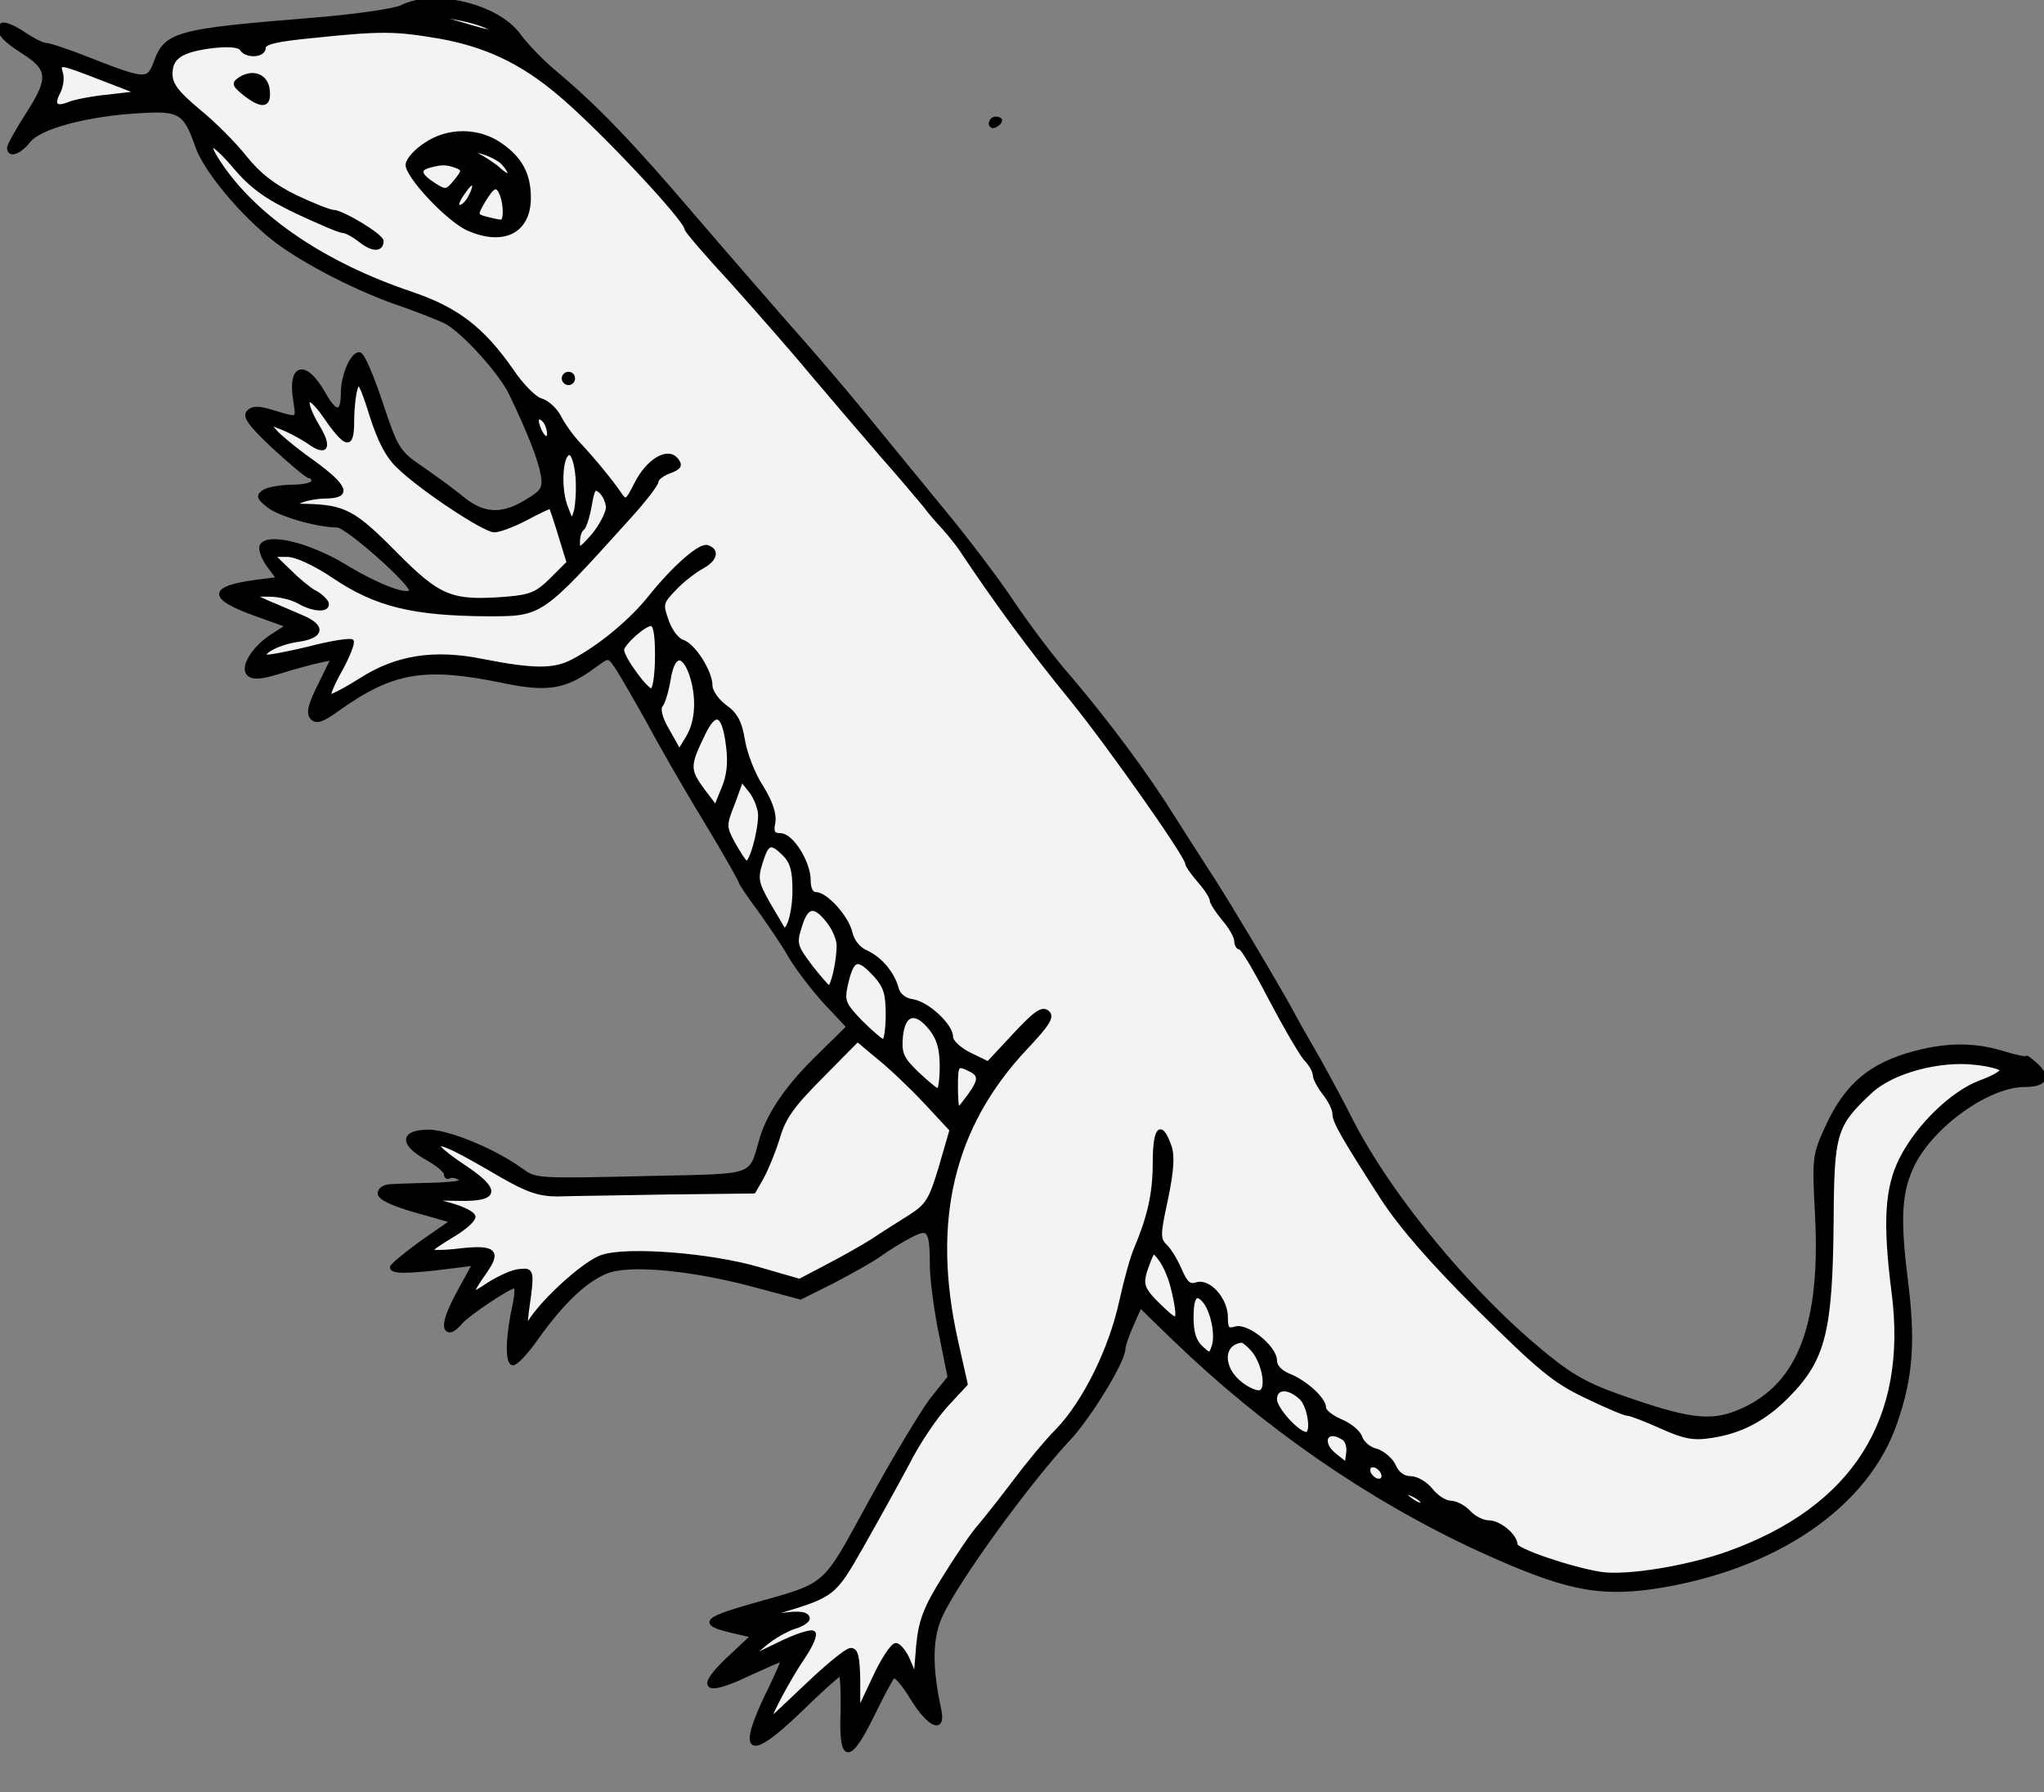 <?xml version="1.0" encoding="UTF-8" standalone="no"?>
<!DOCTYPE svg PUBLIC "-//W3C//DTD SVG 1.1//EN" "http://www.w3.org/Graphics/SVG/1.1/DTD/svg11.dtd">
<svg xmlns:xl="http://www.w3.org/1999/xlink" xmlns="http://www.w3.org/2000/svg" version="1.1" xmlns:dc="http://purl.org/dc/elements/1.1/" viewBox="36 63 292.5 256.5" width="292.5" height="256.5">
  <rect x="36" y="63" width="292.5" height="256.5" fill="#808080" stroke="none"/>
  <defs>
    <clipPath id="artboard_clip_path">
      <path d="M 36 63 L 328.5 63 L 328.5 319.5 L 36 319.5 Z"/>
    </clipPath>
  </defs>
  <g id="Lizard_Rampant_(2)" stroke="none" fill-opacity="1" stroke-opacity="1" stroke-dasharray="none" fill="none">
    <title>Lizard Rampant (2)</title>
    <g id="Lizard_Rampant_(2)_Layer_2" clip-path="url(#artboard_clip_path)">
      <title>Layer 2</title>
      <g id="Group_241">
        <g id="Graphic_274">
          <path d="M 93.455 63.988 C 92.471 64.48 86.641 65.323 80.46 65.814 C 61.353 67.36 59.737 67.781 58.262 71.855 C 57.209 74.665 56.928 74.665 48.639 71.434 C 45.829 70.31 43.089 69.397 42.598 69.397 C 42.106 69.397 40.56 68.624 39.156 67.641 C 37.751 66.728 36.416 66.236 36.205 66.587 C 35.573 67.57 36.346 68.554 39.296 70.451 C 43.089 72.839 43.23 74.244 39.999 79.231 C 38.523 81.549 37.259 83.797 37.259 84.148 C 37.259 85.413 38.804 84.851 40.139 83.165 C 41.684 81.198 48.428 79.372 56.014 78.95 C 61.704 78.599 62.477 79.02 64.163 83.867 C 65.357 87.38 70.696 93.772 75.542 97.495 C 79.757 100.656 87.414 104.59 93.525 106.627 C 95.913 107.47 98.793 108.593 99.777 109.085 C 102.235 110.35 107.574 116.25 109.049 119.271 C 111.789 124.961 113.264 128.824 113.615 130.861 C 113.966 132.898 113.685 133.32 111.367 134.725 C 107.925 136.832 105.326 136.762 102.446 134.514 C 101.182 133.46 98.513 131.493 96.475 130.088 C 92.963 127.7 92.752 127.349 90.505 120.605 C 89.24 116.812 87.906 113.651 87.414 113.651 C 86.36 113.651 85.025 116.742 85.025 119.271 C 85.025 122.291 84.042 122.361 82.356 119.341 C 79.687 114.635 77.369 115.196 78.212 120.324 C 78.633 123.134 78.774 123.064 75.051 121.94 C 73.014 121.308 72.171 121.308 71.538 121.94 C 70.906 122.572 71.749 123.766 75.191 126.998 C 77.72 129.316 79.968 131.212 80.319 131.212 C 80.6 131.212 80.811 131.493 80.811 131.915 C 80.811 132.266 79.476 132.617 77.861 132.617 C 76.175 132.617 74.348 132.968 73.786 133.32 C 72.873 133.952 72.943 134.233 74.348 135.357 C 75.823 136.621 81.373 138.237 84.253 138.237 C 85.658 138.237 95.492 147.017 94.79 147.65 C 94.087 148.422 89.802 146.736 85.096 143.856 C 80.108 140.906 74.419 139.501 73.435 141.047 C 73.154 141.538 73.576 142.732 74.348 143.856 L 75.823 145.823 L 72.522 146.245 C 65.919 147.158 65.989 148.563 72.662 150.951 L 77.158 152.567 L 75.191 153.831 C 72.381 155.517 70.555 158.467 71.538 159.451 C 72.171 160.083 73.295 160.013 76.034 159.17 C 78.071 158.538 80.6 157.835 81.654 157.624 L 83.621 157.203 L 81.724 161.066 C 80.249 164.017 80.038 165.141 80.67 165.773 C 81.303 166.405 82.145 166.124 84.464 164.438 C 92.19 158.959 96.756 158.186 107.996 160.504 C 114.388 161.839 116.917 161.418 121.061 158.327 C 123.098 156.852 123.098 156.852 124.082 158.257 C 124.644 159.029 126.54 162.331 128.367 165.562 C 130.123 168.864 133.846 175.396 136.726 180.103 C 139.606 184.879 141.924 188.954 141.924 189.164 C 141.924 189.375 143.188 191.272 144.734 193.309 C 146.209 195.416 148.246 198.366 149.089 199.912 C 150.002 201.457 152.18 204.337 154.006 206.374 L 157.378 209.957 L 153.304 213.961 C 148.597 218.527 145.858 222.531 144.804 226.464 C 143.399 231.452 143.961 231.241 130.193 231.522 C 112.21 231.943 112.702 231.943 110.454 230.328 C 106.52 227.518 99.917 224.849 97.178 224.919 C 93.525 224.989 93.385 226.675 96.967 228.712 C 98.513 229.555 99.777 230.609 99.777 231.03 C 99.777 231.452 100.058 231.592 100.339 231.381 C 100.62 231.241 101.322 231.311 101.884 231.733 C 102.587 232.154 101.463 232.365 98.372 232.505 C 95.843 232.576 93.033 232.646 92.05 232.716 C 90.996 232.716 90.294 233.208 90.294 233.77 C 90.294 234.472 92.05 235.315 95.492 236.299 L 100.69 237.774 L 96.335 240.794 C 94.017 242.48 92.05 244.096 92.05 244.377 C 92.05 245.079 94.298 245.079 99.917 244.377 L 103.851 243.885 L 101.814 247.608 C 99.777 251.261 99.215 253.438 100.409 253.438 C 100.76 253.438 101.463 252.876 101.954 252.244 C 103.008 251.05 108.838 247.116 109.681 247.116 C 109.962 247.116 109.892 248.311 109.611 249.715 C 108.628 254.071 108.487 257.864 109.33 258.145 C 109.752 258.285 111.367 256.599 112.913 254.352 C 116.495 249.364 119.797 246.203 122.817 245.009 C 126.048 243.745 134.618 244.517 143.469 246.835 L 150.564 248.732 L 155.2 246.414 C 157.729 245.079 160.82 243.393 161.944 242.55 C 163.138 241.708 165.034 240.513 166.299 239.881 C 168.968 238.476 169.319 238.968 169.319 244.517 C 169.39 246.554 169.952 250.839 170.654 254.141 L 171.848 260.112 L 169.319 263.273 C 167.985 265.029 164.051 271.562 160.609 277.813 C 153.655 290.528 154.708 289.615 143.539 292.776 C 136.374 294.813 136.094 295.445 141.573 296.639 L 143.68 297.131 L 140.308 300.292 C 135.672 304.647 136.796 305.63 142.977 302.68 C 145.577 301.486 147.824 300.502 147.965 300.502 C 148.105 300.502 147.333 302.329 146.279 304.506 C 141.573 313.99 142.907 315.113 150.353 307.948 C 153.374 304.998 156.043 302.61 156.254 302.61 C 156.465 302.61 156.605 305.068 156.535 308.019 C 156.254 315.254 157.518 315.324 160.89 308.44 C 162.225 305.701 163.559 303.172 163.84 302.961 C 164.121 302.68 165.315 304.085 166.51 306.052 C 168.968 310.056 171.146 310.969 170.443 307.667 C 169.109 301.486 169.179 297.341 170.654 294.18 C 173.042 289.053 183.087 275.214 188.988 268.892 C 191.938 265.731 196.645 258.004 196.785 256.178 C 196.785 255.616 197.347 254 197.979 252.595 L 199.173 249.926 L 203.88 254.492 C 216.875 267.066 231.767 277.392 247.502 284.697 C 259.654 290.247 264.431 291.3 272.509 290.176 C 289.93 287.577 303.206 278.586 307.28 266.504 C 309.528 260.041 309.879 254.843 308.755 246.063 C 307.632 237.071 307.912 233.419 309.809 229.555 C 312.689 223.936 320.557 218.316 325.755 218.316 C 328.635 218.316 329.337 217.192 327.441 215.436 C 326.598 214.663 325.965 214.172 325.965 214.382 C 325.965 214.523 324.49 214.242 322.664 213.68 C 318.59 212.415 314.656 212.415 309.95 213.68 C 303.628 215.366 300.186 218.316 297.446 224.287 C 295.62 228.22 295.549 228.712 295.971 236.65 C 296.814 252.385 293.583 261.025 285.434 264.748 C 281.29 266.644 278.339 266.434 269.84 263.554 C 263.728 261.517 261.41 260.322 257.477 257.161 C 246.729 248.521 234.998 234.402 229.308 223.233 C 228.255 221.126 226.218 217.333 224.813 214.804 C 223.338 212.275 221.371 208.833 220.458 207.077 C 217.648 202.089 212.239 193.028 209.78 189.164 C 208.516 187.197 205.917 183.194 204.02 180.173 C 199.946 173.64 194.467 166.335 188.988 159.872 C 186.74 157.343 183.158 152.567 180.98 149.335 C 178.802 146.034 174.166 139.923 170.654 135.708 C 167.212 131.493 162.014 125.171 159.204 121.729 C 156.324 118.217 151.618 112.738 148.667 109.436 C 145.787 106.135 139.606 99.04 134.97 93.631 C 126.259 83.446 121.553 78.529 115.652 73.541 C 113.685 71.926 111.297 69.467 110.243 67.992 C 107.153 63.777 98.091 61.6 93.455 63.988 Z" fill="black"/>
          <path d="M 93.455 63.988 C 92.471 64.48 86.641 65.323 80.46 65.814 C 61.353 67.36 59.737 67.781 58.262 71.855 C 57.209 74.665 56.928 74.665 48.639 71.434 C 45.829 70.31 43.089 69.397 42.598 69.397 C 42.106 69.397 40.56 68.624 39.156 67.641 C 37.751 66.728 36.416 66.236 36.205 66.587 C 35.573 67.57 36.346 68.554 39.296 70.451 C 43.089 72.839 43.23 74.244 39.999 79.231 C 38.523 81.549 37.259 83.797 37.259 84.148 C 37.259 85.413 38.804 84.851 40.139 83.165 C 41.684 81.198 48.428 79.372 56.014 78.95 C 61.704 78.599 62.477 79.02 64.163 83.867 C 65.357 87.38 70.696 93.772 75.542 97.495 C 79.757 100.656 87.414 104.59 93.525 106.627 C 95.913 107.47 98.793 108.593 99.777 109.085 C 102.235 110.35 107.574 116.25 109.049 119.271 C 111.789 124.961 113.264 128.824 113.615 130.861 C 113.966 132.898 113.685 133.32 111.367 134.725 C 107.925 136.832 105.326 136.762 102.446 134.514 C 101.182 133.46 98.513 131.493 96.475 130.088 C 92.963 127.7 92.752 127.349 90.505 120.605 C 89.24 116.812 87.906 113.651 87.414 113.651 C 86.36 113.651 85.025 116.742 85.025 119.271 C 85.025 122.291 84.042 122.361 82.356 119.341 C 79.687 114.635 77.369 115.196 78.212 120.324 C 78.633 123.134 78.774 123.064 75.051 121.94 C 73.014 121.308 72.171 121.308 71.538 121.94 C 70.906 122.572 71.749 123.766 75.191 126.998 C 77.72 129.316 79.968 131.212 80.319 131.212 C 80.6 131.212 80.811 131.493 80.811 131.915 C 80.811 132.266 79.476 132.617 77.861 132.617 C 76.175 132.617 74.348 132.968 73.786 133.32 C 72.873 133.952 72.943 134.233 74.348 135.357 C 75.823 136.621 81.373 138.237 84.253 138.237 C 85.658 138.237 95.492 147.017 94.79 147.65 C 94.087 148.422 89.802 146.736 85.096 143.856 C 80.108 140.906 74.419 139.501 73.435 141.047 C 73.154 141.538 73.576 142.732 74.348 143.856 L 75.823 145.823 L 72.522 146.245 C 65.919 147.158 65.989 148.563 72.662 150.951 L 77.158 152.567 L 75.191 153.831 C 72.381 155.517 70.555 158.467 71.538 159.451 C 72.171 160.083 73.295 160.013 76.034 159.17 C 78.071 158.538 80.6 157.835 81.654 157.624 L 83.621 157.203 L 81.724 161.066 C 80.249 164.017 80.038 165.141 80.67 165.773 C 81.303 166.405 82.145 166.124 84.464 164.438 C 92.19 158.959 96.756 158.186 107.996 160.504 C 114.388 161.839 116.917 161.418 121.061 158.327 C 123.098 156.852 123.098 156.852 124.082 158.257 C 124.644 159.029 126.54 162.331 128.367 165.562 C 130.123 168.864 133.846 175.396 136.726 180.103 C 139.606 184.879 141.924 188.954 141.924 189.164 C 141.924 189.375 143.188 191.272 144.734 193.309 C 146.209 195.416 148.246 198.366 149.089 199.912 C 150.002 201.457 152.18 204.337 154.006 206.374 L 157.378 209.957 L 153.304 213.961 C 148.597 218.527 145.858 222.531 144.804 226.464 C 143.399 231.452 143.961 231.241 130.193 231.522 C 112.21 231.943 112.702 231.943 110.454 230.328 C 106.52 227.518 99.917 224.849 97.178 224.919 C 93.525 224.989 93.385 226.675 96.967 228.712 C 98.513 229.555 99.777 230.609 99.777 231.03 C 99.777 231.452 100.058 231.592 100.339 231.381 C 100.62 231.241 101.322 231.311 101.884 231.733 C 102.587 232.154 101.463 232.365 98.372 232.505 C 95.843 232.576 93.033 232.646 92.05 232.716 C 90.996 232.716 90.294 233.208 90.294 233.77 C 90.294 234.472 92.05 235.315 95.492 236.299 L 100.69 237.774 L 96.335 240.794 C 94.017 242.48 92.05 244.096 92.05 244.377 C 92.05 245.079 94.298 245.079 99.917 244.377 L 103.851 243.885 L 101.814 247.608 C 99.777 251.261 99.215 253.438 100.409 253.438 C 100.76 253.438 101.463 252.876 101.954 252.244 C 103.008 251.05 108.838 247.116 109.681 247.116 C 109.962 247.116 109.892 248.311 109.611 249.715 C 108.628 254.071 108.487 257.864 109.33 258.145 C 109.752 258.285 111.367 256.599 112.913 254.352 C 116.495 249.364 119.797 246.203 122.817 245.009 C 126.048 243.745 134.618 244.517 143.469 246.835 L 150.564 248.732 L 155.2 246.414 C 157.729 245.079 160.82 243.393 161.944 242.55 C 163.138 241.708 165.034 240.513 166.299 239.881 C 168.968 238.476 169.319 238.968 169.319 244.517 C 169.39 246.554 169.952 250.839 170.654 254.141 L 171.848 260.112 L 169.319 263.273 C 167.985 265.029 164.051 271.562 160.609 277.813 C 153.655 290.528 154.708 289.615 143.539 292.776 C 136.374 294.813 136.094 295.445 141.573 296.639 L 143.68 297.131 L 140.308 300.292 C 135.672 304.647 136.796 305.63 142.977 302.68 C 145.577 301.486 147.824 300.502 147.965 300.502 C 148.105 300.502 147.333 302.329 146.279 304.506 C 141.573 313.99 142.907 315.113 150.353 307.948 C 153.374 304.998 156.043 302.61 156.254 302.61 C 156.465 302.61 156.605 305.068 156.535 308.019 C 156.254 315.254 157.518 315.324 160.89 308.44 C 162.225 305.701 163.559 303.172 163.84 302.961 C 164.121 302.68 165.315 304.085 166.51 306.052 C 168.968 310.056 171.146 310.969 170.443 307.667 C 169.109 301.486 169.179 297.341 170.654 294.18 C 173.042 289.053 183.087 275.214 188.988 268.892 C 191.938 265.731 196.645 258.004 196.785 256.178 C 196.785 255.616 197.347 254 197.979 252.595 L 199.173 249.926 L 203.88 254.492 C 216.875 267.066 231.767 277.392 247.502 284.697 C 259.654 290.247 264.431 291.3 272.509 290.176 C 289.93 287.577 303.206 278.586 307.28 266.504 C 309.528 260.041 309.879 254.843 308.755 246.063 C 307.632 237.071 307.912 233.419 309.809 229.555 C 312.689 223.936 320.557 218.316 325.755 218.316 C 328.635 218.316 329.337 217.192 327.441 215.436 C 326.598 214.663 325.965 214.172 325.965 214.382 C 325.965 214.523 324.49 214.242 322.664 213.68 C 318.59 212.415 314.656 212.415 309.95 213.68 C 303.628 215.366 300.186 218.316 297.446 224.287 C 295.62 228.22 295.549 228.712 295.971 236.65 C 296.814 252.385 293.583 261.025 285.434 264.748 C 281.29 266.644 278.339 266.434 269.84 263.554 C 263.728 261.517 261.41 260.322 257.477 257.161 C 246.729 248.521 234.998 234.402 229.308 223.233 C 228.255 221.126 226.218 217.333 224.813 214.804 C 223.338 212.275 221.371 208.833 220.458 207.077 C 217.648 202.089 212.239 193.028 209.78 189.164 C 208.516 187.197 205.917 183.194 204.02 180.173 C 199.946 173.64 194.467 166.335 188.988 159.872 C 186.74 157.343 183.158 152.567 180.98 149.335 C 178.802 146.034 174.166 139.923 170.654 135.708 C 167.212 131.493 162.014 125.171 159.204 121.729 C 156.324 118.217 151.618 112.738 148.667 109.436 C 145.787 106.135 139.606 99.04 134.97 93.631 C 126.259 83.446 121.553 78.529 115.652 73.541 C 113.685 71.926 111.297 69.467 110.243 67.992 C 107.153 63.777 98.091 61.6 93.455 63.988 Z" stroke="black" stroke-linecap="round" stroke-linejoin="round" stroke-width=".5"/>
        </g>
        <g id="Graphic_273">
          <path d="M 103.008 65.955 C 104.694 66.376 106.31 67.008 106.45 67.289 C 106.661 67.641 105.467 67.43 103.781 66.938 C 102.165 66.447 100.198 65.885 99.426 65.674 C 98.653 65.533 98.442 65.323 98.934 65.252 C 99.426 65.252 101.252 65.533 103.008 65.955 Z" fill="#f3f3f3"/>
          <path d="M 103.008 65.955 C 104.694 66.376 106.31 67.008 106.45 67.289 C 106.661 67.641 105.467 67.43 103.781 66.938 C 102.165 66.447 100.198 65.885 99.426 65.674 C 98.653 65.533 98.442 65.323 98.934 65.252 C 99.426 65.252 101.252 65.533 103.008 65.955 Z" stroke="black" stroke-linecap="round" stroke-linejoin="round" stroke-width=".5"/>
        </g>
        <g id="Graphic_272">
          <path d="M 98.864 68.273 C 105.537 69.467 110.595 71.855 115.933 76.351 C 121.693 81.128 134.197 94.474 134.197 95.739 C 134.197 96.02 137.147 99.462 140.73 103.325 C 144.242 107.259 149.44 113.159 152.109 116.391 C 154.849 119.622 159.274 124.82 162.014 127.981 C 164.753 131.072 167.563 134.444 168.336 135.357 C 169.038 136.34 170.303 137.745 171.075 138.588 C 171.848 139.431 172.902 140.766 173.394 141.468 C 178.732 149.476 183.72 156.22 189.409 163.174 C 194.748 169.777 205.847 185.512 205.847 186.565 C 205.847 186.846 206.619 187.97 207.603 189.094 C 208.586 190.218 209.359 191.412 209.359 191.834 C 209.359 192.185 210.132 193.379 211.115 194.573 C 212.098 195.697 212.871 197.102 212.871 197.664 C 212.871 198.226 213.152 198.647 213.433 198.647 C 213.784 198.647 215.681 201.879 217.718 205.812 C 219.825 209.816 222.073 213.68 222.776 214.523 C 223.548 215.295 224.11 216.349 224.11 216.841 C 224.11 217.333 224.743 218.527 225.515 219.51 C 226.288 220.494 226.92 221.758 226.92 222.39 C 226.92 223.514 228.114 225.621 233.804 234.472 C 236.473 238.547 240.829 243.604 247.713 250.418 C 256.212 258.847 258.46 260.744 262.956 262.851 C 265.836 264.256 268.505 265.38 268.927 265.38 C 269.348 265.38 271.526 266.223 273.703 267.206 C 277.005 268.682 278.269 268.963 280.938 268.541 C 285.153 267.909 288.595 266.082 291.826 262.781 C 297.025 257.513 298.008 253.509 298.148 237.633 C 298.219 225.2 298.57 224.006 303.628 219.299 C 306.718 216.349 313.602 214.523 318.73 215.155 C 320.767 215.366 322.453 215.857 322.453 216.138 C 322.453 216.49 321.048 217.262 319.292 217.894 C 315.288 219.44 310.441 224.146 308.053 228.853 C 305.946 232.997 305.665 237.985 306.929 247.889 C 309.317 266.153 301.309 278.797 283.327 285.259 C 277.426 287.367 268.716 288.772 265.063 288.21 C 260.708 287.507 252.911 284.838 252.911 284.065 C 252.911 282.801 250.593 280.834 249.047 280.834 C 248.204 280.834 246.94 280.202 246.237 279.429 C 245.535 278.656 244.341 278.024 243.568 278.024 C 242.866 278.024 241.601 277.251 240.829 276.268 C 240.056 275.285 238.721 274.512 237.878 274.512 C 236.825 274.512 235.982 273.88 235.49 272.756 C 235.069 271.843 233.874 270.859 232.961 270.578 C 231.978 270.367 230.994 269.524 230.713 268.752 C 230.503 267.979 229.238 266.925 227.904 266.363 C 226.569 265.801 225.515 264.959 225.515 264.467 C 225.515 263.202 222.776 260.744 220.458 259.831 C 219.263 259.339 218.491 258.566 218.491 257.723 C 218.491 255.827 214.487 252.595 212.801 253.087 C 211.677 253.438 211.466 253.157 211.466 251.542 C 211.466 248.943 209.008 246.203 207.252 246.765 C 206.198 247.116 205.706 246.625 204.933 244.869 C 204.372 243.534 203.458 241.988 202.826 241.356 C 201.772 240.373 201.772 239.741 202.896 234.613 C 203.739 230.539 203.88 228.361 203.388 227.026 C 202.124 223.444 201.21 224.427 201.21 229.344 C 201.21 233.91 200.438 237.142 198.471 241.848 C 197.979 242.972 197.066 246.273 196.434 249.153 C 194.959 256.037 191.236 263.554 187.372 267.628 C 185.616 269.384 182.877 272.756 181.191 275.004 C 179.505 277.251 177.327 279.991 176.344 281.185 C 175.29 282.309 172.972 285.751 171.146 288.701 C 168.336 293.197 167.704 294.953 167.352 298.536 L 167.001 302.961 L 166.018 300.643 C 165.526 299.449 164.683 298.395 164.191 298.395 C 163.7 298.395 162.295 300.502 161.101 303.102 L 158.853 307.878 L 158.853 303.453 C 158.783 300.081 158.572 299.098 157.729 299.098 C 157.167 299.098 154.357 301.416 151.407 304.225 C 148.527 306.965 146.139 309.213 146.139 309.143 C 146.139 308.37 149.019 303.031 150.845 300.362 C 152.18 298.395 152.812 296.85 152.39 296.639 C 152.039 296.358 149.721 297.131 147.333 298.325 L 142.977 300.432 L 145.296 298.465 C 146.56 297.341 148.597 296.218 149.721 295.866 C 150.915 295.515 151.758 294.883 151.618 294.532 C 151.407 293.759 149.791 293.689 146.139 294.391 C 144.734 294.672 145.155 294.391 147.192 293.759 C 155.341 291.3 155.341 291.3 159.345 284.276 C 161.382 280.693 164.332 275.355 165.877 272.475 C 167.352 269.524 169.881 265.801 171.427 264.116 L 174.236 261.095 L 172.832 254.843 C 169.038 237.774 172.199 224.287 182.736 213.048 C 186.108 209.465 186.67 208.482 185.897 207.849 C 185.124 207.217 184.141 207.92 181.191 211.081 L 177.398 215.155 L 174.798 213.891 C 173.253 213.118 172.129 212.064 172.129 211.362 C 172.129 209.746 168.687 206.515 166.51 206.234 C 165.526 206.093 164.683 205.461 164.402 204.618 C 163.84 202.37 162.084 200.263 160.047 199.28 C 158.853 198.788 158.01 197.664 157.729 196.47 C 157.237 194.292 154.217 190.92 152.742 190.92 C 152.109 190.92 151.758 190.148 151.758 188.954 C 151.758 186.425 149.3 182.491 147.684 182.491 C 146.63 182.491 146.419 182.07 146.7 180.735 C 146.911 179.541 146.349 177.785 144.944 175.537 C 143.75 173.71 142.626 170.69 142.345 168.864 C 141.924 166.405 141.362 165.211 139.746 164.087 C 138.622 163.244 137.709 161.909 137.709 161.137 C 137.709 159.1 135.251 155.306 133.705 154.815 C 132.932 154.604 131.949 153.269 131.457 151.864 C 130.614 149.476 130.614 149.265 132.581 147.228 C 133.635 146.104 135.461 144.699 136.515 144.137 C 138.412 143.084 138.763 141.749 137.217 141.257 C 136.164 140.906 132.441 144.208 129.21 148.212 C 126.4 151.794 121.834 155.587 117.9 157.624 C 115.231 159.029 112.21 158.959 105.045 157.554 C 98.091 156.149 92.682 156.992 87.484 160.364 C 85.236 161.769 83.34 162.752 83.129 162.612 C 82.988 162.401 83.691 160.715 84.815 158.748 C 85.868 156.781 86.571 155.025 86.36 154.744 C 86.079 154.534 83.269 154.955 80.108 155.798 C 76.877 156.571 74.138 157.062 73.997 156.922 C 73.365 156.29 76.104 154.955 78.703 154.604 C 82.145 154.112 82.426 152.637 79.265 151.302 C 78.001 150.74 75.823 149.827 74.489 149.265 L 72.03 148.141 L 74.489 148.141 C 75.823 148.141 77.72 148.563 78.703 149.125 C 80.881 150.389 83.129 150.459 82.778 149.265 C 82.567 148.844 81.794 148.071 81.022 147.72 C 80.249 147.298 78.633 145.964 77.369 144.699 L 75.051 142.452 L 77.088 142.452 C 78.352 142.452 80.951 143.646 83.691 145.472 C 89.802 149.616 95.141 150.881 105.748 150.951 C 113.475 150.951 113.334 151.092 125.697 137.394 C 128.086 134.795 129.982 132.336 129.982 131.915 C 129.982 131.493 130.825 130.861 131.809 130.51 C 133.284 129.948 133.494 129.597 132.792 128.754 C 131.528 127.208 128.718 128.894 127.032 132.196 C 125.697 134.865 125.557 134.935 124.644 133.601 C 123.449 131.845 120.921 128.754 118.743 126.436 C 117.76 125.382 116.565 123.696 116.003 122.572 C 115.442 121.519 114.247 120.465 113.404 120.254 C 112.561 120.043 110.665 118.147 109.26 116.039 C 105.045 109.998 101.393 107.189 94.719 104.941 C 82.637 100.867 73.014 94.404 67.815 86.958 C 64.935 82.814 66.13 82.814 69.642 86.958 C 71.96 89.698 74.067 91.243 78.493 93.35 C 81.654 94.825 84.604 96.09 85.025 96.09 C 85.517 96.09 86.641 96.722 87.625 97.495 C 89.31 98.829 90.645 98.829 90.645 97.495 C 90.645 96.722 84.955 93.28 83.691 93.28 C 83.199 93.28 80.741 92.297 78.352 91.173 C 75.191 89.627 73.084 88.012 71.117 85.553 C 69.572 83.586 66.551 80.566 64.373 78.81 C 61.283 76.211 60.44 75.087 60.44 73.541 C 60.44 71.153 61.985 70.17 66.692 69.608 C 68.869 69.397 70.274 69.537 70.555 70.029 C 71.257 71.153 73.786 71.012 73.786 69.818 C 73.786 69.116 75.613 68.694 80.67 68.203 C 90.715 67.149 92.542 67.219 98.864 68.273 Z" fill="#f3f3f3"/>
          <path d="M 98.864 68.273 C 105.537 69.467 110.595 71.855 115.933 76.351 C 121.693 81.128 134.197 94.474 134.197 95.739 C 134.197 96.02 137.147 99.462 140.73 103.325 C 144.242 107.259 149.44 113.159 152.109 116.391 C 154.849 119.622 159.274 124.82 162.014 127.981 C 164.753 131.072 167.563 134.444 168.336 135.357 C 169.038 136.34 170.303 137.745 171.075 138.588 C 171.848 139.431 172.902 140.766 173.394 141.468 C 178.732 149.476 183.72 156.22 189.409 163.174 C 194.748 169.777 205.847 185.512 205.847 186.565 C 205.847 186.846 206.619 187.97 207.603 189.094 C 208.586 190.218 209.359 191.412 209.359 191.834 C 209.359 192.185 210.132 193.379 211.115 194.573 C 212.098 195.697 212.871 197.102 212.871 197.664 C 212.871 198.226 213.152 198.647 213.433 198.647 C 213.784 198.647 215.681 201.879 217.718 205.812 C 219.825 209.816 222.073 213.68 222.776 214.523 C 223.548 215.295 224.11 216.349 224.11 216.841 C 224.11 217.333 224.743 218.527 225.515 219.51 C 226.288 220.494 226.92 221.758 226.92 222.39 C 226.92 223.514 228.114 225.621 233.804 234.472 C 236.473 238.547 240.829 243.604 247.713 250.418 C 256.212 258.847 258.46 260.744 262.956 262.851 C 265.836 264.256 268.505 265.38 268.927 265.38 C 269.348 265.38 271.526 266.223 273.703 267.206 C 277.005 268.682 278.269 268.963 280.938 268.541 C 285.153 267.909 288.595 266.082 291.826 262.781 C 297.025 257.513 298.008 253.509 298.148 237.633 C 298.219 225.2 298.57 224.006 303.628 219.299 C 306.718 216.349 313.602 214.523 318.73 215.155 C 320.767 215.366 322.453 215.857 322.453 216.138 C 322.453 216.49 321.048 217.262 319.292 217.894 C 315.288 219.44 310.441 224.146 308.053 228.853 C 305.946 232.997 305.665 237.985 306.929 247.889 C 309.317 266.153 301.309 278.797 283.327 285.259 C 277.426 287.367 268.716 288.772 265.063 288.21 C 260.708 287.507 252.911 284.838 252.911 284.065 C 252.911 282.801 250.593 280.834 249.047 280.834 C 248.204 280.834 246.94 280.202 246.237 279.429 C 245.535 278.656 244.341 278.024 243.568 278.024 C 242.866 278.024 241.601 277.251 240.829 276.268 C 240.056 275.285 238.721 274.512 237.878 274.512 C 236.825 274.512 235.982 273.88 235.49 272.756 C 235.069 271.843 233.874 270.859 232.961 270.578 C 231.978 270.367 230.994 269.524 230.713 268.752 C 230.503 267.979 229.238 266.925 227.904 266.363 C 226.569 265.801 225.515 264.959 225.515 264.467 C 225.515 263.202 222.776 260.744 220.458 259.831 C 219.263 259.339 218.491 258.566 218.491 257.723 C 218.491 255.827 214.487 252.595 212.801 253.087 C 211.677 253.438 211.466 253.157 211.466 251.542 C 211.466 248.943 209.008 246.203 207.252 246.765 C 206.198 247.116 205.706 246.625 204.933 244.869 C 204.372 243.534 203.458 241.988 202.826 241.356 C 201.772 240.373 201.772 239.741 202.896 234.613 C 203.739 230.539 203.88 228.361 203.388 227.026 C 202.124 223.444 201.21 224.427 201.21 229.344 C 201.21 233.91 200.438 237.142 198.471 241.848 C 197.979 242.972 197.066 246.273 196.434 249.153 C 194.959 256.037 191.236 263.554 187.372 267.628 C 185.616 269.384 182.877 272.756 181.191 275.004 C 179.505 277.251 177.327 279.991 176.344 281.185 C 175.29 282.309 172.972 285.751 171.146 288.701 C 168.336 293.197 167.704 294.953 167.352 298.536 L 167.001 302.961 L 166.018 300.643 C 165.526 299.449 164.683 298.395 164.191 298.395 C 163.7 298.395 162.295 300.502 161.101 303.102 L 158.853 307.878 L 158.853 303.453 C 158.783 300.081 158.572 299.098 157.729 299.098 C 157.167 299.098 154.357 301.416 151.407 304.225 C 148.527 306.965 146.139 309.213 146.139 309.143 C 146.139 308.37 149.019 303.031 150.845 300.362 C 152.18 298.395 152.812 296.85 152.39 296.639 C 152.039 296.358 149.721 297.131 147.333 298.325 L 142.977 300.432 L 145.296 298.465 C 146.56 297.341 148.597 296.218 149.721 295.866 C 150.915 295.515 151.758 294.883 151.618 294.532 C 151.407 293.759 149.791 293.689 146.139 294.391 C 144.734 294.672 145.155 294.391 147.192 293.759 C 155.341 291.3 155.341 291.3 159.345 284.276 C 161.382 280.693 164.332 275.355 165.877 272.475 C 167.352 269.524 169.881 265.801 171.427 264.116 L 174.236 261.095 L 172.832 254.843 C 169.038 237.774 172.199 224.287 182.736 213.048 C 186.108 209.465 186.67 208.482 185.897 207.849 C 185.124 207.217 184.141 207.92 181.191 211.081 L 177.398 215.155 L 174.798 213.891 C 173.253 213.118 172.129 212.064 172.129 211.362 C 172.129 209.746 168.687 206.515 166.51 206.234 C 165.526 206.093 164.683 205.461 164.402 204.618 C 163.84 202.37 162.084 200.263 160.047 199.28 C 158.853 198.788 158.01 197.664 157.729 196.47 C 157.237 194.292 154.217 190.92 152.742 190.92 C 152.109 190.92 151.758 190.148 151.758 188.954 C 151.758 186.425 149.3 182.491 147.684 182.491 C 146.63 182.491 146.419 182.07 146.7 180.735 C 146.911 179.541 146.349 177.785 144.944 175.537 C 143.75 173.71 142.626 170.69 142.345 168.864 C 141.924 166.405 141.362 165.211 139.746 164.087 C 138.622 163.244 137.709 161.909 137.709 161.137 C 137.709 159.1 135.251 155.306 133.705 154.815 C 132.932 154.604 131.949 153.269 131.457 151.864 C 130.614 149.476 130.614 149.265 132.581 147.228 C 133.635 146.104 135.461 144.699 136.515 144.137 C 138.412 143.084 138.763 141.749 137.217 141.257 C 136.164 140.906 132.441 144.208 129.21 148.212 C 126.4 151.794 121.834 155.587 117.9 157.624 C 115.231 159.029 112.21 158.959 105.045 157.554 C 98.091 156.149 92.682 156.992 87.484 160.364 C 85.236 161.769 83.34 162.752 83.129 162.612 C 82.988 162.401 83.691 160.715 84.815 158.748 C 85.868 156.781 86.571 155.025 86.36 154.744 C 86.079 154.534 83.269 154.955 80.108 155.798 C 76.877 156.571 74.138 157.062 73.997 156.922 C 73.365 156.29 76.104 154.955 78.703 154.604 C 82.145 154.112 82.426 152.637 79.265 151.302 C 78.001 150.74 75.823 149.827 74.489 149.265 L 72.03 148.141 L 74.489 148.141 C 75.823 148.141 77.72 148.563 78.703 149.125 C 80.881 150.389 83.129 150.459 82.778 149.265 C 82.567 148.844 81.794 148.071 81.022 147.72 C 80.249 147.298 78.633 145.964 77.369 144.699 L 75.051 142.452 L 77.088 142.452 C 78.352 142.452 80.951 143.646 83.691 145.472 C 89.802 149.616 95.141 150.881 105.748 150.951 C 113.475 150.951 113.334 151.092 125.697 137.394 C 128.086 134.795 129.982 132.336 129.982 131.915 C 129.982 131.493 130.825 130.861 131.809 130.51 C 133.284 129.948 133.494 129.597 132.792 128.754 C 131.528 127.208 128.718 128.894 127.032 132.196 C 125.697 134.865 125.557 134.935 124.644 133.601 C 123.449 131.845 120.921 128.754 118.743 126.436 C 117.76 125.382 116.565 123.696 116.003 122.572 C 115.442 121.519 114.247 120.465 113.404 120.254 C 112.561 120.043 110.665 118.147 109.26 116.039 C 105.045 109.998 101.393 107.189 94.719 104.941 C 82.637 100.867 73.014 94.404 67.815 86.958 C 64.935 82.814 66.13 82.814 69.642 86.958 C 71.96 89.698 74.067 91.243 78.493 93.35 C 81.654 94.825 84.604 96.09 85.025 96.09 C 85.517 96.09 86.641 96.722 87.625 97.495 C 89.31 98.829 90.645 98.829 90.645 97.495 C 90.645 96.722 84.955 93.28 83.691 93.28 C 83.199 93.28 80.741 92.297 78.352 91.173 C 75.191 89.627 73.084 88.012 71.117 85.553 C 69.572 83.586 66.551 80.566 64.373 78.81 C 61.283 76.211 60.44 75.087 60.44 73.541 C 60.44 71.153 61.985 70.17 66.692 69.608 C 68.869 69.397 70.274 69.537 70.555 70.029 C 71.257 71.153 73.786 71.012 73.786 69.818 C 73.786 69.116 75.613 68.694 80.67 68.203 C 90.715 67.149 92.542 67.219 98.864 68.273 Z" stroke="black" stroke-linecap="round" stroke-linejoin="round" stroke-width=".5"/>
        </g>
        <g id="Graphic_271">
          <path d="M 50.535 74.244 L 55.804 76.281 L 51.589 76.773 C 49.341 76.983 46.742 77.475 45.899 77.826 C 44.002 78.599 43.441 78.037 44.354 76.281 C 44.775 75.508 44.986 74.244 44.775 73.541 C 44.283 71.855 44.354 71.855 50.535 74.244 Z" fill="#f3f3f3"/>
          <path d="M 50.535 74.244 L 55.804 76.281 L 51.589 76.773 C 49.341 76.983 46.742 77.475 45.899 77.826 C 44.002 78.599 43.441 78.037 44.354 76.281 C 44.775 75.508 44.986 74.244 44.775 73.541 C 44.283 71.855 44.354 71.855 50.535 74.244 Z" stroke="black" stroke-linecap="round" stroke-linejoin="round" stroke-width=".5"/>
        </g>
        <g id="Graphic_270">
          <path d="M 93.104 129.878 C 96.475 133.109 105.326 138.939 106.731 138.939 C 107.434 138.939 109.541 138.167 111.367 137.183 C 113.194 136.2 114.739 135.497 114.809 135.567 C 114.88 135.708 115.512 137.534 116.144 139.642 L 117.338 143.505 L 114.95 145.893 C 112.913 147.931 111.929 148.352 108.628 148.633 C 100.62 149.265 98.934 148.633 92.542 142.171 C 86.711 136.27 85.306 135.497 79.827 135.357 C 78.001 135.357 77.861 135.216 79.055 134.725 C 79.827 134.373 81.513 134.092 82.778 134.092 C 86.079 134.022 85.587 132.617 80.881 129.175 C 78.563 127.56 76.104 125.522 75.472 124.82 C 74.208 123.415 74.278 123.415 76.175 124.188 C 77.299 124.609 79.055 125.522 80.179 126.295 C 82.707 128.122 83.34 127.068 81.513 124.047 C 79.125 120.043 79.827 118.779 82.426 122.502 C 85.517 126.998 86.43 127.208 86.43 123.345 C 86.43 121.659 86.641 119.552 86.922 118.638 C 87.273 117.234 87.695 117.866 89.1 122.361 C 90.294 126.155 91.488 128.403 93.104 129.878 Z" fill="#f3f3f3"/>
          <path d="M 93.104 129.878 C 96.475 133.109 105.326 138.939 106.731 138.939 C 107.434 138.939 109.541 138.167 111.367 137.183 C 113.194 136.2 114.739 135.497 114.809 135.567 C 114.88 135.708 115.512 137.534 116.144 139.642 L 117.338 143.505 L 114.95 145.893 C 112.913 147.931 111.929 148.352 108.628 148.633 C 100.62 149.265 98.934 148.633 92.542 142.171 C 86.711 136.27 85.306 135.497 79.827 135.357 C 78.001 135.357 77.861 135.216 79.055 134.725 C 79.827 134.373 81.513 134.092 82.778 134.092 C 86.079 134.022 85.587 132.617 80.881 129.175 C 78.563 127.56 76.104 125.522 75.472 124.82 C 74.208 123.415 74.278 123.415 76.175 124.188 C 77.299 124.609 79.055 125.522 80.179 126.295 C 82.707 128.122 83.34 127.068 81.513 124.047 C 79.125 120.043 79.827 118.779 82.426 122.502 C 85.517 126.998 86.43 127.208 86.43 123.345 C 86.43 121.659 86.641 119.552 86.922 118.638 C 87.273 117.234 87.695 117.866 89.1 122.361 C 90.294 126.155 91.488 128.403 93.104 129.878 Z" stroke="black" stroke-linecap="round" stroke-linejoin="round" stroke-width=".5"/>
        </g>
        <g id="Graphic_269">
          <path d="M 114.247 123.837 C 115.02 125.733 114.107 126.436 113.264 124.609 C 112.772 123.485 112.702 122.783 113.194 122.783 C 113.545 122.783 114.037 123.275 114.247 123.837 Z" fill="#f3f3f3"/>
          <path d="M 114.247 123.837 C 115.02 125.733 114.107 126.436 113.264 124.609 C 112.772 123.485 112.702 122.783 113.194 122.783 C 113.545 122.783 114.037 123.275 114.247 123.837 Z" stroke="black" stroke-linecap="round" stroke-linejoin="round" stroke-width=".5"/>
        </g>
        <g id="Graphic_268">
          <path d="M 118.603 131.212 C 118.743 132.898 118.603 135.076 118.392 136.059 C 117.9 137.815 117.83 137.815 116.917 135.287 C 115.933 132.406 116.355 127.489 117.619 127.911 C 118.041 128.051 118.462 129.526 118.603 131.212 Z" fill="#f3f3f3"/>
          <path d="M 118.603 131.212 C 118.743 132.898 118.603 135.076 118.392 136.059 C 117.9 137.815 117.83 137.815 116.917 135.287 C 115.933 132.406 116.355 127.489 117.619 127.911 C 118.041 128.051 118.462 129.526 118.603 131.212 Z" stroke="black" stroke-linecap="round" stroke-linejoin="round" stroke-width=".5"/>
        </g>
        <g id="Graphic_267">
          <path d="M 122.958 135.708 C 122.887 136.481 121.974 138.307 120.85 139.642 C 118.954 141.749 118.743 141.89 118.743 140.555 C 118.743 139.712 119.024 138.869 119.375 138.658 C 119.656 138.448 120.148 136.972 120.429 135.357 C 120.85 132.898 121.061 132.617 121.904 133.32 C 122.466 133.811 122.958 134.865 122.958 135.708 Z" fill="#f3f3f3"/>
          <path d="M 122.958 135.708 C 122.887 136.481 121.974 138.307 120.85 139.642 C 118.954 141.749 118.743 141.89 118.743 140.555 C 118.743 139.712 119.024 138.869 119.375 138.658 C 119.656 138.448 120.148 136.972 120.429 135.357 C 120.85 132.898 121.061 132.617 121.904 133.32 C 122.466 133.811 122.958 134.865 122.958 135.708 Z" stroke="black" stroke-linecap="round" stroke-linejoin="round" stroke-width=".5"/>
        </g>
        <g id="Graphic_266">
          <path d="M 129.982 156.781 C 129.982 159.31 129.701 161.558 129.28 161.769 C 128.718 162.12 125.065 157.203 125.065 156.009 C 125.065 155.166 128.156 152.356 129.139 152.356 C 129.701 152.286 129.982 153.62 129.982 156.781 Z" fill="#f3f3f3"/>
          <path d="M 129.982 156.781 C 129.982 159.31 129.701 161.558 129.28 161.769 C 128.718 162.12 125.065 157.203 125.065 156.009 C 125.065 155.166 128.156 152.356 129.139 152.356 C 129.701 152.286 129.982 153.62 129.982 156.781 Z" stroke="black" stroke-linecap="round" stroke-linejoin="round" stroke-width=".5"/>
        </g>
        <g id="Graphic_265">
          <path d="M 134.829 159.381 C 135.953 162.612 135.813 166.194 134.408 168.512 L 133.213 170.479 L 131.598 167.599 C 130.544 165.843 130.193 164.438 130.614 163.946 C 130.966 163.525 131.457 161.839 131.738 160.153 C 132.3 156.641 133.705 156.29 134.829 159.381 Z" fill="#f3f3f3"/>
          <path d="M 134.829 159.381 C 135.953 162.612 135.813 166.194 134.408 168.512 L 133.213 170.479 L 131.598 167.599 C 130.544 165.843 130.193 164.438 130.614 163.946 C 130.966 163.525 131.457 161.839 131.738 160.153 C 132.3 156.641 133.705 156.29 134.829 159.381 Z" stroke="black" stroke-linecap="round" stroke-linejoin="round" stroke-width=".5"/>
        </g>
        <g id="Graphic_264">
          <path d="M 140.168 169.988 C 140.449 172.165 140.238 174.132 139.465 175.888 L 138.412 178.487 L 136.655 176.169 C 134.478 173.219 134.478 172.587 136.515 168.372 C 138.341 164.368 139.606 164.93 140.168 169.988 Z" fill="#f3f3f3"/>
          <path d="M 140.168 169.988 C 140.449 172.165 140.238 174.132 139.465 175.888 L 138.412 178.487 L 136.655 176.169 C 134.478 173.219 134.478 172.587 136.515 168.372 C 138.341 164.368 139.606 164.93 140.168 169.988 Z" stroke="black" stroke-linecap="round" stroke-linejoin="round" stroke-width=".5"/>
        </g>
        <g id="Graphic_263">
          <path d="M 144.734 179.681 C 144.734 182.07 143.399 186.846 142.767 186.425 C 142.486 186.284 141.713 185.02 140.94 183.685 C 139.676 181.297 139.676 181.086 140.94 177.925 L 142.135 174.624 L 143.469 176.31 C 144.101 177.152 144.734 178.698 144.734 179.681 Z" fill="#f3f3f3"/>
          <path d="M 144.734 179.681 C 144.734 182.07 143.399 186.846 142.767 186.425 C 142.486 186.284 141.713 185.02 140.94 183.685 C 139.676 181.297 139.676 181.086 140.94 177.925 L 142.135 174.624 L 143.469 176.31 C 144.101 177.152 144.734 178.698 144.734 179.681 Z" stroke="black" stroke-linecap="round" stroke-linejoin="round" stroke-width=".5"/>
        </g>
        <g id="Graphic_262">
          <path d="M 148.246 185.301 C 149.3 186.355 149.651 187.619 149.651 190.358 C 149.651 193.66 148.738 196.681 148.035 195.838 C 147.895 195.627 146.981 194.011 145.928 192.255 C 144.312 189.375 144.172 188.743 144.874 186.495 C 145.787 183.545 146.279 183.334 148.246 185.301 Z" fill="#f3f3f3"/>
          <path d="M 148.246 185.301 C 149.3 186.355 149.651 187.619 149.651 190.358 C 149.651 193.66 148.738 196.681 148.035 195.838 C 147.895 195.627 146.981 194.011 145.928 192.255 C 144.312 189.375 144.172 188.743 144.874 186.495 C 145.787 183.545 146.279 183.334 148.246 185.301 Z" stroke="black" stroke-linecap="round" stroke-linejoin="round" stroke-width=".5"/>
        </g>
        <g id="Graphic_261">
          <path d="M 154.498 194.854 C 155.341 195.908 155.973 197.453 155.973 198.296 C 155.973 200.614 155.13 204.267 154.638 204.267 C 154.427 204.267 153.233 202.862 151.969 201.246 C 149.862 198.437 149.721 198.015 150.494 195.627 C 151.407 192.536 152.531 192.325 154.498 194.854 Z" fill="#f3f3f3"/>
          <path d="M 154.498 194.854 C 155.341 195.908 155.973 197.453 155.973 198.296 C 155.973 200.614 155.13 204.267 154.638 204.267 C 154.427 204.267 153.233 202.862 151.969 201.246 C 149.862 198.437 149.721 198.015 150.494 195.627 C 151.407 192.536 152.531 192.325 154.498 194.854 Z" stroke="black" stroke-linecap="round" stroke-linejoin="round" stroke-width=".5"/>
        </g>
        <g id="Graphic_260">
          <path d="M 161.241 202.581 C 162.646 204.126 162.997 205.18 162.997 208.201 C 162.997 210.308 162.716 211.994 162.435 211.994 C 162.154 211.994 160.679 210.73 159.204 209.254 C 156.816 206.796 156.605 206.234 157.026 204.197 C 157.94 200.052 158.642 199.771 161.241 202.581 Z" fill="#f3f3f3"/>
          <path d="M 161.241 202.581 C 162.646 204.126 162.997 205.18 162.997 208.201 C 162.997 210.308 162.716 211.994 162.435 211.994 C 162.154 211.994 160.679 210.73 159.204 209.254 C 156.816 206.796 156.605 206.234 157.026 204.197 C 157.94 200.052 158.642 199.771 161.241 202.581 Z" stroke="black" stroke-linecap="round" stroke-linejoin="round" stroke-width=".5"/>
        </g>
        <g id="Graphic_259">
          <path d="M 169.249 210.308 C 170.303 211.643 170.724 213.188 170.724 215.576 C 170.724 217.473 170.513 219.018 170.233 219.018 C 169.952 219.018 168.617 217.894 167.212 216.56 C 165.034 214.452 164.753 213.75 164.964 211.291 C 165.315 207.92 167.071 207.498 169.249 210.308 Z" fill="#f3f3f3"/>
          <path d="M 169.249 210.308 C 170.303 211.643 170.724 213.188 170.724 215.576 C 170.724 217.473 170.513 219.018 170.233 219.018 C 169.952 219.018 168.617 217.894 167.212 216.56 C 165.034 214.452 164.753 213.75 164.964 211.291 C 165.315 207.92 167.071 207.498 169.249 210.308 Z" stroke="black" stroke-linecap="round" stroke-linejoin="round" stroke-width=".5"/>
        </g>
        <g id="Graphic_258">
          <path d="M 168.476 220.775 L 172.129 224.708 L 170.584 230.047 C 169.179 234.753 168.687 235.526 166.158 237.142 C 164.613 238.125 162.225 239.6 160.89 240.513 C 159.555 241.356 156.605 243.042 154.427 244.166 L 150.423 246.273 L 144.593 244.588 C 137.639 242.55 125.768 241.637 122.185 242.831 C 119.516 243.674 112.772 249.926 111.438 252.806 C 111.227 253.368 111.227 252.385 111.438 250.629 C 112.281 244.798 112.21 244.658 110.314 244.869 C 109.33 244.939 107.363 245.852 105.818 246.835 C 103.149 248.662 103.078 248.381 105.537 244.869 C 107.504 242.059 106.661 241.356 101.814 241.918 C 99.566 242.199 97.67 242.199 97.67 241.988 C 97.67 241.778 99.145 240.794 100.901 239.741 C 102.657 238.687 103.921 237.493 103.781 237.071 C 103.64 236.58 102.165 235.877 100.409 235.385 L 97.318 234.543 L 101.533 234.613 C 107.293 234.753 107.574 233.348 102.235 229.836 C 100.128 228.431 98.513 227.097 98.723 226.886 C 99.145 226.464 101.252 227.448 107.715 231.241 C 111.508 233.419 113.194 233.981 115.793 233.981 C 117.619 233.91 124.644 233.84 131.457 233.7 L 143.891 233.559 L 145.015 231.592 C 145.647 230.468 146.7 227.94 147.333 225.902 C 148.176 222.952 149.44 221.196 153.584 217.052 L 158.712 211.853 L 161.733 214.382 C 163.419 215.717 166.439 218.597 168.476 220.775 Z" fill="#f3f3f3"/>
          <path d="M 168.476 220.775 L 172.129 224.708 L 170.584 230.047 C 169.179 234.753 168.687 235.526 166.158 237.142 C 164.613 238.125 162.225 239.6 160.89 240.513 C 159.555 241.356 156.605 243.042 154.427 244.166 L 150.423 246.273 L 144.593 244.588 C 137.639 242.55 125.768 241.637 122.185 242.831 C 119.516 243.674 112.772 249.926 111.438 252.806 C 111.227 253.368 111.227 252.385 111.438 250.629 C 112.281 244.798 112.21 244.658 110.314 244.869 C 109.33 244.939 107.363 245.852 105.818 246.835 C 103.149 248.662 103.078 248.381 105.537 244.869 C 107.504 242.059 106.661 241.356 101.814 241.918 C 99.566 242.199 97.67 242.199 97.67 241.988 C 97.67 241.778 99.145 240.794 100.901 239.741 C 102.657 238.687 103.921 237.493 103.781 237.071 C 103.64 236.58 102.165 235.877 100.409 235.385 L 97.318 234.543 L 101.533 234.613 C 107.293 234.753 107.574 233.348 102.235 229.836 C 100.128 228.431 98.513 227.097 98.723 226.886 C 99.145 226.464 101.252 227.448 107.715 231.241 C 111.508 233.419 113.194 233.981 115.793 233.981 C 117.619 233.91 124.644 233.84 131.457 233.7 L 143.891 233.559 L 145.015 231.592 C 145.647 230.468 146.7 227.94 147.333 225.902 C 148.176 222.952 149.44 221.196 153.584 217.052 L 158.712 211.853 L 161.733 214.382 C 163.419 215.717 166.439 218.597 168.476 220.775 Z" stroke="black" stroke-linecap="round" stroke-linejoin="round" stroke-width=".5"/>
        </g>
        <g id="Graphic_257">
          <path d="M 175.009 216.209 C 176.414 216.981 176.274 217.824 173.956 220.775 C 172.972 222.109 172.902 221.969 172.832 218.808 C 172.832 215.225 172.902 215.155 175.009 216.209 Z" fill="#f3f3f3"/>
          <path d="M 175.009 216.209 C 176.414 216.981 176.274 217.824 173.956 220.775 C 172.972 222.109 172.902 221.969 172.832 218.808 C 172.832 215.225 172.902 215.155 175.009 216.209 Z" stroke="black" stroke-linecap="round" stroke-linejoin="round" stroke-width=".5"/>
        </g>
        <g id="Graphic_256">
          <path d="M 203.739 247.116 C 204.091 248.451 204.442 250.207 204.442 250.91 C 204.442 252.104 204.091 251.963 201.983 249.926 C 199.314 247.327 199.173 246.765 200.297 243.815 C 201 241.918 201.07 241.918 202.053 243.253 C 202.615 243.955 203.388 245.711 203.739 247.116 Z" fill="#f3f3f3"/>
          <path d="M 203.739 247.116 C 204.091 248.451 204.442 250.207 204.442 250.91 C 204.442 252.104 204.091 251.963 201.983 249.926 C 199.314 247.327 199.173 246.765 200.297 243.815 C 201 241.918 201.07 241.918 202.053 243.253 C 202.615 243.955 203.388 245.711 203.739 247.116 Z" stroke="black" stroke-linecap="round" stroke-linejoin="round" stroke-width=".5"/>
        </g>
        <g id="Graphic_255">
          <path d="M 208.446 249.364 C 209.499 250.769 210.202 254.071 209.64 255.686 C 209.218 256.951 209.148 257.021 207.884 255.827 C 206.971 254.984 206.549 253.719 206.549 251.542 C 206.549 248.521 207.181 247.749 208.446 249.364 Z" fill="#f3f3f3"/>
          <path d="M 208.446 249.364 C 209.499 250.769 210.202 254.071 209.64 255.686 C 209.218 256.951 209.148 257.021 207.884 255.827 C 206.971 254.984 206.549 253.719 206.549 251.542 C 206.549 248.521 207.181 247.749 208.446 249.364 Z" stroke="black" stroke-linecap="round" stroke-linejoin="round" stroke-width=".5"/>
        </g>
        <g id="Graphic_254">
          <path d="M 215.189 256.108 C 216.735 257.794 217.507 261.517 216.454 262.149 C 216.032 262.43 214.768 261.938 213.574 261.025 C 210.694 258.777 210.764 255.265 213.644 254.914 C 213.855 254.843 214.557 255.405 215.189 256.108 Z" fill="#f3f3f3"/>
          <path d="M 215.189 256.108 C 216.735 257.794 217.507 261.517 216.454 262.149 C 216.032 262.43 214.768 261.938 213.574 261.025 C 210.694 258.777 210.764 255.265 213.644 254.914 C 213.855 254.843 214.557 255.405 215.189 256.108 Z" stroke="black" stroke-linecap="round" stroke-linejoin="round" stroke-width=".5"/>
        </g>
        <g id="Graphic_253">
          <path d="M 222.143 263.062 C 223.338 264.116 223.97 268.19 222.916 268.19 C 221.652 268.12 218.491 264.607 218.491 263.273 C 218.491 261.517 220.317 261.376 222.143 263.062 Z" fill="#f3f3f3"/>
          <path d="M 222.143 263.062 C 223.338 264.116 223.97 268.19 222.916 268.19 C 221.652 268.12 218.491 264.607 218.491 263.273 C 218.491 261.517 220.317 261.376 222.143 263.062 Z" stroke="black" stroke-linecap="round" stroke-linejoin="round" stroke-width=".5"/>
        </g>
        <g id="Graphic_252">
          <path d="M 228.185 268.822 C 228.746 269.103 229.027 270.086 228.887 271 L 228.676 272.545 L 226.99 271.21 C 224.743 269.384 225.796 267.277 228.185 268.822 Z" fill="#f3f3f3"/>
          <path d="M 228.185 268.822 C 228.746 269.103 229.027 270.086 228.887 271 L 228.676 272.545 L 226.99 271.21 C 224.743 269.384 225.796 267.277 228.185 268.822 Z" stroke="black" stroke-linecap="round" stroke-linejoin="round" stroke-width=".5"/>
        </g>
        <g id="Graphic_251">
          <path d="M 233.945 274.231 C 233.945 274.793 233.523 275.004 232.891 274.793 C 232.329 274.512 231.837 273.95 231.837 273.388 C 231.837 272.826 232.259 272.615 232.891 272.826 C 233.453 273.107 233.945 273.669 233.945 274.231 Z" fill="#f3f3f3"/>
          <path d="M 233.945 274.231 C 233.945 274.793 233.523 275.004 232.891 274.793 C 232.329 274.512 231.837 273.95 231.837 273.388 C 231.837 272.826 232.259 272.615 232.891 272.826 C 233.453 273.107 233.945 273.669 233.945 274.231 Z" stroke="black" stroke-linecap="round" stroke-linejoin="round" stroke-width=".5"/>
        </g>
        <g id="Graphic_250">
          <path d="M 238.862 277.322 C 239.424 277.673 239.705 278.094 239.564 278.305 C 239.353 278.446 238.581 278.165 237.878 277.603 C 236.333 276.549 237.176 276.268 238.862 277.322 Z" fill="#f3f3f3"/>
          <path d="M 238.862 277.322 C 239.424 277.673 239.705 278.094 239.564 278.305 C 239.353 278.446 238.581 278.165 237.878 277.603 C 236.333 276.549 237.176 276.268 238.862 277.322 Z" stroke="black" stroke-linecap="round" stroke-linejoin="round" stroke-width=".5"/>
        </g>
        <g id="Graphic_249">
          <path d="M 177.749 80.706 C 177.749 81.057 178.1 81.198 178.451 80.987 C 178.873 80.776 179.154 80.425 179.154 80.215 C 179.154 80.074 178.873 79.934 178.451 79.934 C 178.1 79.934 177.749 80.285 177.749 80.706 Z" fill="black"/>
          <path d="M 177.749 80.706 C 177.749 81.057 178.1 81.198 178.451 80.987 C 178.873 80.776 179.154 80.425 179.154 80.215 C 179.154 80.074 178.873 79.934 178.451 79.934 C 178.1 79.934 177.749 80.285 177.749 80.706 Z" stroke="black" stroke-linecap="round" stroke-linejoin="round" stroke-width=".5"/>
        </g>
        <g id="Graphic_248">
          <path d="M 70.274 74.314 C 69.361 74.946 69.501 75.227 70.977 76.421 C 73.505 78.388 74.629 78.248 74.348 75.859 C 74.138 73.822 72.171 73.05 70.274 74.314 Z" fill="black"/>
          <path d="M 70.274 74.314 C 69.361 74.946 69.501 75.227 70.977 76.421 C 73.505 78.388 74.629 78.248 74.348 75.859 C 74.138 73.822 72.171 73.05 70.274 74.314 Z" stroke="black" stroke-linecap="round" stroke-linejoin="round" stroke-width=".5"/>
        </g>
        <g id="Graphic_247">
          <path d="M 96.897 83.657 C 95.562 84.499 94.438 85.764 94.298 86.466 C 94.017 88.012 100.198 94.615 103.078 95.809 C 108.136 97.986 111.719 96.09 111.719 91.313 C 111.719 87.871 110.454 85.623 107.574 83.657 C 104.413 81.479 100.058 81.479 96.897 83.657 Z" fill="black"/>
          <path d="M 96.897 83.657 C 95.562 84.499 94.438 85.764 94.298 86.466 C 94.017 88.012 100.198 94.615 103.078 95.809 C 108.136 97.986 111.719 96.09 111.719 91.313 C 111.719 87.871 110.454 85.623 107.574 83.657 C 104.413 81.479 100.058 81.479 96.897 83.657 Z" stroke="black" stroke-linecap="round" stroke-linejoin="round" stroke-width=".5"/>
        </g>
        <g id="Graphic_246">
          <path d="M 107.715 86.115 C 108.347 86.677 108.909 87.52 108.909 87.871 C 108.909 88.293 108.277 88.012 107.434 87.239 C 106.661 86.537 105.116 85.553 104.132 85.061 L 102.235 84.219 L 104.343 84.64 C 105.537 84.851 107.012 85.553 107.715 86.115 Z" fill="#f3f3f3"/>
          <path d="M 107.715 86.115 C 108.347 86.677 108.909 87.52 108.909 87.871 C 108.909 88.293 108.277 88.012 107.434 87.239 C 106.661 86.537 105.116 85.553 104.132 85.061 L 102.235 84.219 L 104.343 84.64 C 105.537 84.851 107.012 85.553 107.715 86.115 Z" stroke="black" stroke-linecap="round" stroke-linejoin="round" stroke-width=".5"/>
        </g>
        <g id="Graphic_245">
          <path d="M 101.322 86.818 C 102.376 87.239 102.376 87.45 101.182 88.925 C 99.917 90.47 99.777 90.47 98.021 89.346 C 95.984 88.012 95.773 87.169 97.529 86.747 C 99.285 86.256 99.988 86.326 101.322 86.818 Z" fill="#f3f3f3"/>
          <path d="M 101.322 86.818 C 102.376 87.239 102.376 87.45 101.182 88.925 C 99.917 90.47 99.777 90.47 98.021 89.346 C 95.984 88.012 95.773 87.169 97.529 86.747 C 99.285 86.256 99.988 86.326 101.322 86.818 Z" stroke="black" stroke-linecap="round" stroke-linejoin="round" stroke-width=".5"/>
        </g>
        <g id="Graphic_244">
          <path d="M 103.289 91.103 C 102.868 91.945 102.235 92.578 101.814 92.578 C 101.112 92.578 101.463 91.664 102.797 89.908 C 103.851 88.574 104.202 89.417 103.289 91.103 Z" fill="#f3f3f3"/>
          <path d="M 103.289 91.103 C 102.868 91.945 102.235 92.578 101.814 92.578 C 101.112 92.578 101.463 91.664 102.797 89.908 C 103.851 88.574 104.202 89.417 103.289 91.103 Z" stroke="black" stroke-linecap="round" stroke-linejoin="round" stroke-width=".5"/>
        </g>
        <g id="Graphic_243">
          <path d="M 107.785 90.892 C 108.347 92.437 108.347 94.685 107.715 94.685 C 107.363 94.685 106.45 94.474 105.607 94.264 C 104.062 93.842 104.062 93.772 105.186 91.805 C 106.591 89.487 107.153 89.276 107.785 90.892 Z" fill="#f3f3f3"/>
          <path d="M 107.785 90.892 C 108.347 92.437 108.347 94.685 107.715 94.685 C 107.363 94.685 106.45 94.474 105.607 94.264 C 104.062 93.842 104.062 93.772 105.186 91.805 C 106.591 89.487 107.153 89.276 107.785 90.892 Z" stroke="black" stroke-linecap="round" stroke-linejoin="round" stroke-width=".5"/>
        </g>
        <g id="Graphic_242">
          <path d="M 116.636 117.163 C 116.636 117.515 116.987 117.866 117.338 117.866 C 117.76 117.866 118.041 117.515 118.041 117.163 C 118.041 116.742 117.76 116.461 117.338 116.461 C 116.987 116.461 116.636 116.742 116.636 117.163 Z" fill="black"/>
          <path d="M 116.636 117.163 C 116.636 117.515 116.987 117.866 117.338 117.866 C 117.76 117.866 118.041 117.515 118.041 117.163 C 118.041 116.742 117.76 116.461 117.338 116.461 C 116.987 116.461 116.636 116.742 116.636 117.163 Z" stroke="black" stroke-linecap="round" stroke-linejoin="round" stroke-width=".5"/>
        </g>
      </g>
    </g>
  </g>
</svg>
